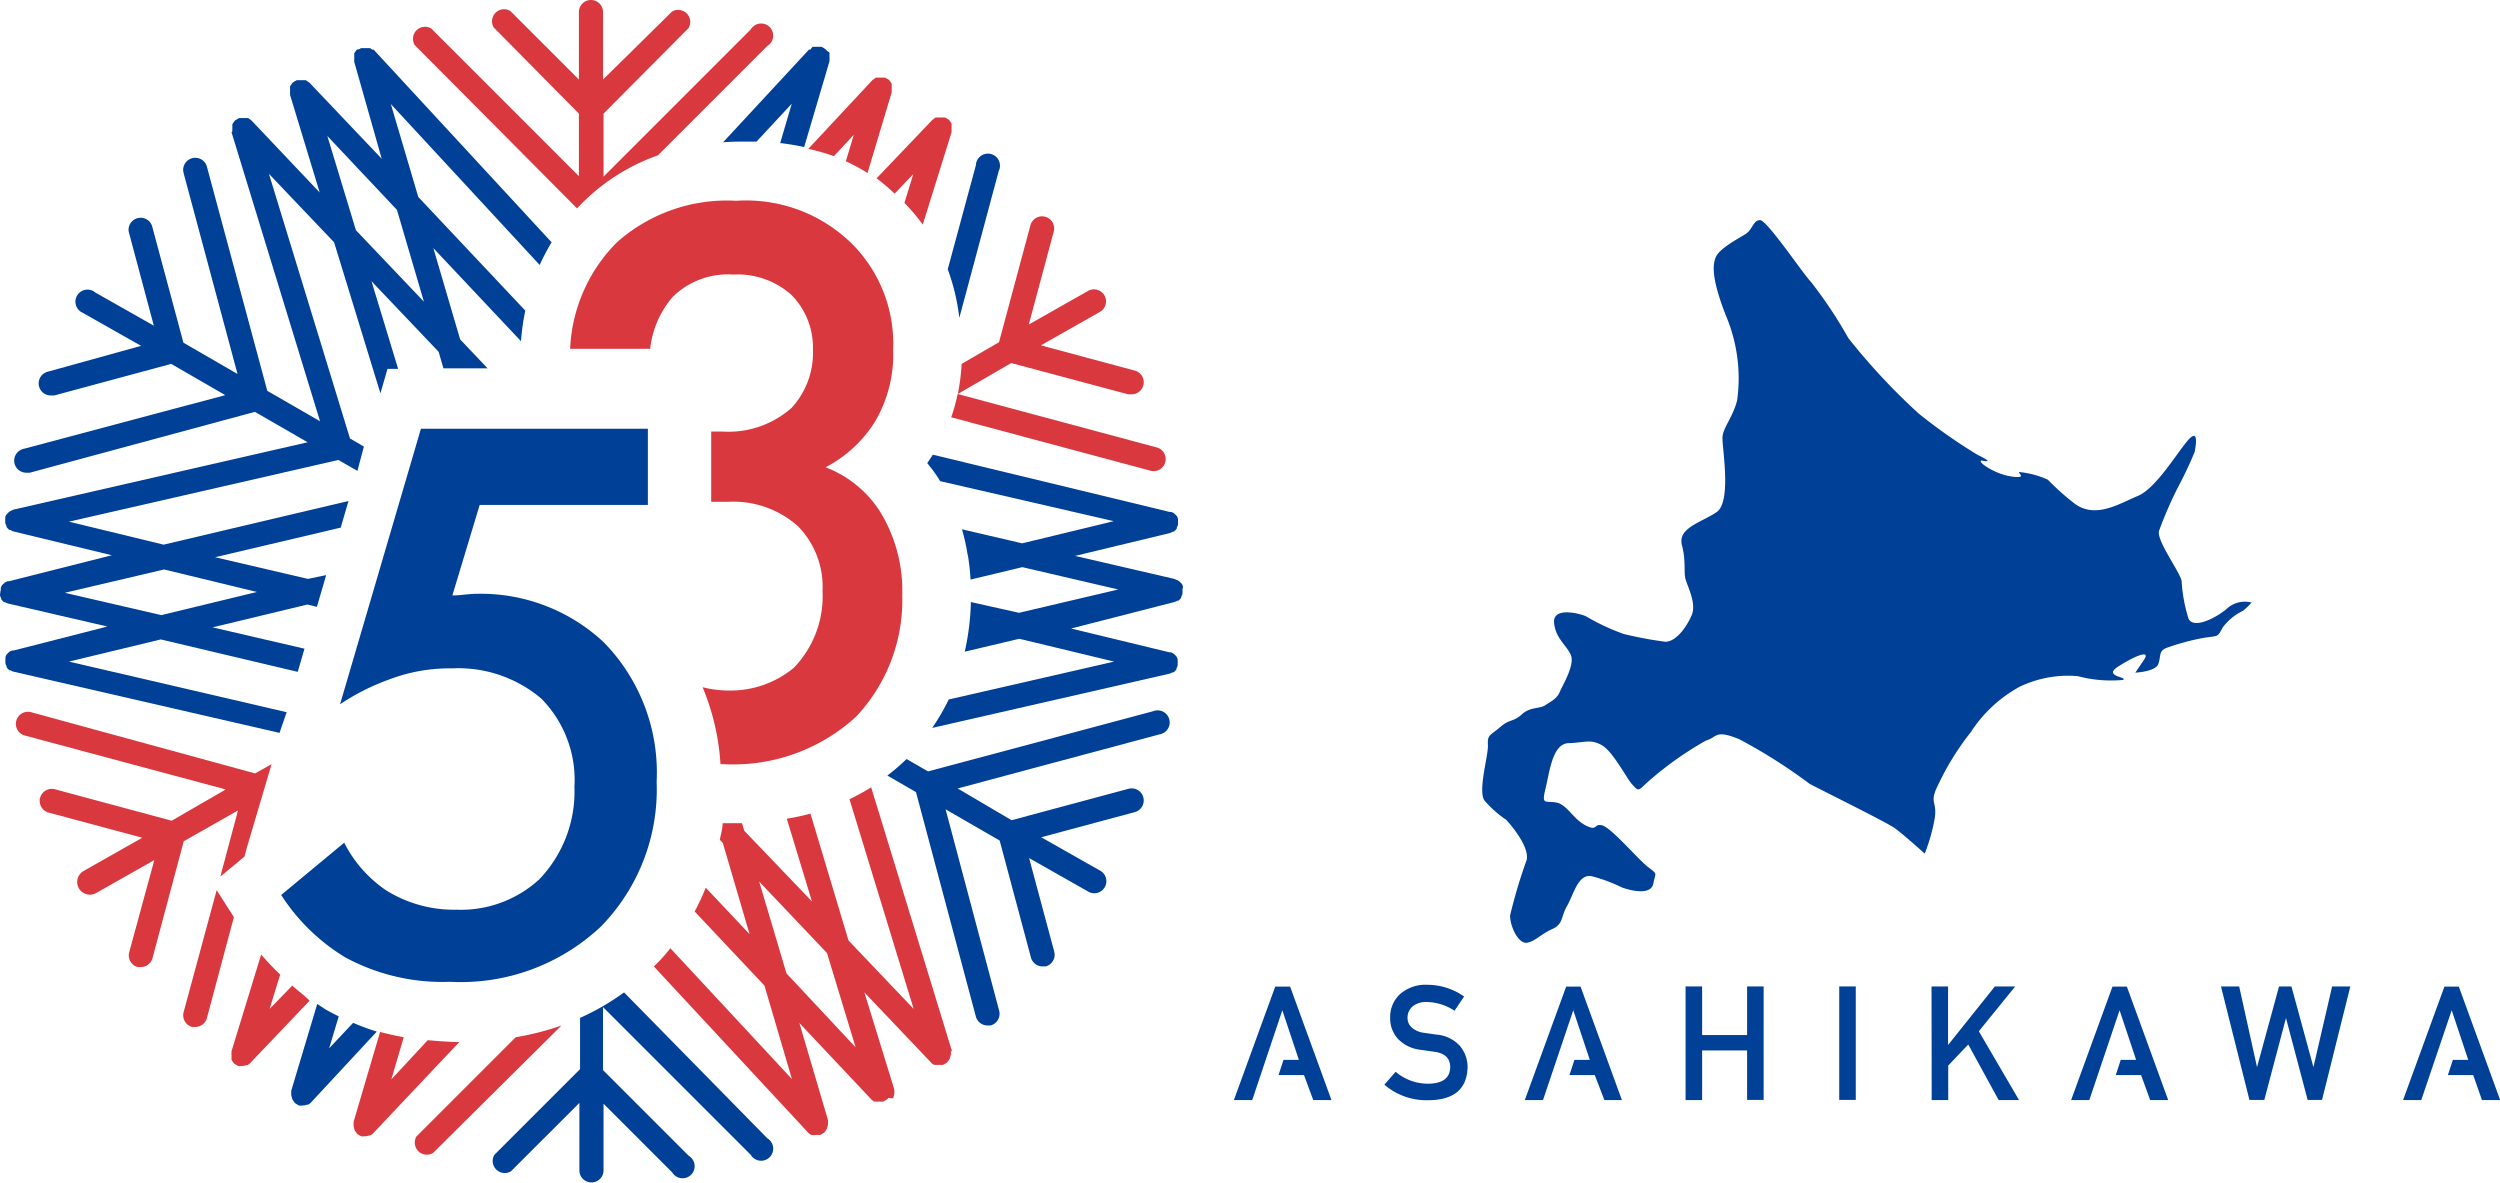 <svg xmlns="http://www.w3.org/2000/svg" width="151.15" height="71.54" viewBox="0 0 151.15 71.54"><defs><style>.cls-1{fill:#004097;}.cls-2{fill:#d9383e;}</style></defs><title>logo</title><g id="レイヤー_2" data-name="レイヤー 2"><g id="レイヤー_1-2" data-name="レイヤー 1"><path class="cls-1" d="M17.33,43.06,4.17,40l5.55-1.34L18,40.62l.41-1.4-5.56-1.29,5.73-1.38.58.14.56-1.92L18.62,35,13,33.69,20.6,31.9l.47-1.61L9.89,32.93,4.17,31.54l16.29-3.73,1.15.66L22,27l-.84-.49-4.9-16,3.94,4.14L23,23.78l.43-1.48h.64L22.46,17l4.06,4.27.29,1h2.67l-1.66-1.75L26.2,15l5.3,5.63a13.88,13.88,0,0,1,.26-1.85l-6.47-6.87L23.63,6.29l9,9.73a13.28,13.28,0,0,1,.72-1.37L22.59,3,22.5,3l-.12-.09-.15,0-.12,0h-.28l-.13.07L21.57,3h0a.7.7,0,0,0-.06.09.72.72,0,0,0-.09.13.7.7,0,0,0,0,.13.7.7,0,0,0,0,.14.73.73,0,0,0,0,.15.68.68,0,0,0,0,.11L23.08,9.6,18.71,5l-.09-.06a.72.72,0,0,0-.13-.09l-.13,0-.14,0h-.28l-.13.07-.12.08h0a.69.69,0,0,0-.06.09.72.72,0,0,0-.09.13.71.71,0,0,0,0,.13.71.71,0,0,0,0,.14.72.72,0,0,0,0,.16.69.69,0,0,0,0,.1l1.79,5.89L15.21,7.29l-.08-.06A.72.72,0,0,0,15,7.14l-.14,0-.13,0-.16,0h-.12l-.12.07-.13.08h0a.69.69,0,0,0-.06.09.72.72,0,0,0-.09.13.7.7,0,0,0,0,.13.7.7,0,0,0,0,.14.72.72,0,0,0,0,.16A.68.68,0,0,0,14,8l5.35,17.47-3.19-1.84L12.51,10.08a.73.73,0,0,0-1.41.38l3.26,12.15-3.27-1.89L9.19,13.65A.73.73,0,0,0,7.78,14L9.3,19.69l-3.53-2A.73.73,0,1,0,5,18.91l3.53,2L2.9,22.47a.73.73,0,0,0,.19,1.44l.19,0L10.35,22l3.27,1.89L1.42,27.14a.73.73,0,0,0,.19,1.44l.19,0L15.41,24.9l3.19,1.84L.82,30.81l-.11.05-.12.06a.7.7,0,0,0-.11.1l-.09.09a.72.72,0,0,0-.07.14.68.68,0,0,0,0,.09s0,0,0,0a2.27,2.27,0,0,0,0,.29s0,0,0,0a.71.71,0,0,0,.07.16l0,.06a.72.72,0,0,0,.18.19l.06,0a.72.72,0,0,0,.18.09h0l5.95,1.44L.55,35.14l-.09,0-.15.07-.1.09a.71.71,0,0,0-.1.1.73.73,0,0,0-.06.14.7.7,0,0,0,0,.1s0,0,0,0A2.36,2.36,0,0,0,0,36s0,0,0,0a.71.71,0,0,0,.07.17l0,.05a.73.73,0,0,0,.18.19l.06,0a.72.72,0,0,0,.18.08h0l6,1.39L.82,39.33l-.1,0-.13.06a.7.7,0,0,0-.11.1.7.7,0,0,0-.09.1.72.72,0,0,0-.06.14.69.69,0,0,0,0,.1s0,0,0,0a2.27,2.27,0,0,0,0,.29s0,0,0,0a.71.71,0,0,0,.07.16l0,.06a.73.73,0,0,0,.18.19l.06,0a.72.72,0,0,0,.18.08h0l16.08,3.7ZM24,12.69l1.63,5.55-4.11-4.32-1.73-5.7ZM3.92,35.84l6-1.41,5.62,1.36-5.79,1.4Z" transform="translate(0)"/><path class="cls-2" d="M34.89,12.6c.16-.18.33-.35.5-.51a12.24,12.24,0,0,1,4.39-2.7l6.61-6.61a.73.73,0,1,0-1-1l-8.9,8.9V6.87L41.63,1.7a.73.73,0,0,0-1-1L36.46,4.81V.73A.73.73,0,1,0,35,.73V4.81L30.85.66a.73.73,0,0,0-1,1L35,6.87v3.78L26.07,1.72a.73.73,0,0,0-1,1Z" transform="translate(0)"/><path class="cls-1" d="M45.09,8.56h.65l2.13-2.29-.7,2.38a14.22,14.22,0,0,1,1.45.24l1.53-5.18a.67.67,0,0,0,0-.1.72.72,0,0,0,0-.16.7.7,0,0,0,0-.13.7.7,0,0,0,0-.14A.72.72,0,0,0,50,3.08.68.68,0,0,0,49.94,3h0L49.8,2.9l-.13-.07h-.28l-.13,0-.13,0A.72.72,0,0,0,49,3L48.91,3,43.72,8.6C44.29,8.56,44.77,8.56,45.09,8.56Z" transform="translate(0)"/><path class="cls-2" d="M58.14,22a12.51,12.51,0,0,1-.23,1.82l3.23-1.87,7.07,1.89.19,0a.73.73,0,0,0,.19-1.44l-5.66-1.52,3.53-2a.73.73,0,1,0-.73-1.26l-3.53,2L63.71,14a.73.73,0,0,0-1.41-.38l-1.9,7.07Z" transform="translate(0)"/><path class="cls-1" d="M58,19.22l2.38-8.87A.73.73,0,1,0,59,10L57.3,16.28A12.61,12.61,0,0,1,58,19.22Z" transform="translate(0)"/><path class="cls-2" d="M50.42,9.44l1.2-1.29-.48,1.6a11.58,11.58,0,0,1,1.31.71l1.46-4.87a.68.68,0,0,0,0-.11.72.72,0,0,0,0-.15.7.7,0,0,0,0-.14.7.7,0,0,0,0-.13.72.72,0,0,0-.09-.13.68.68,0,0,0-.06-.09h0a.73.73,0,0,0-.13-.08l-.12-.07h-.28l-.13,0-.14,0a.72.72,0,0,0-.12.09l-.09.06L48.87,9A12.3,12.3,0,0,1,50.42,9.44Z" transform="translate(0)"/><path class="cls-2" d="M54.09,11.71l1.13-1.19-.54,1.75.11.11a11.85,11.85,0,0,1,1,1.2L57.53,8a.69.69,0,0,0,0-.11.72.72,0,0,0,0-.15.7.7,0,0,0,0-.14.7.7,0,0,0,0-.13.71.71,0,0,0-.09-.13.68.68,0,0,0-.06-.09h0l-.12-.08-.13-.07h-.13l-.15,0-.15,0-.12,0a.72.72,0,0,0-.14.1l-.08.06-3.36,3.52A12.19,12.19,0,0,1,54.09,11.71Z" transform="translate(0)"/><path class="cls-2" d="M57.51,25.23l12.13,3.25.19,0A.73.73,0,0,0,70,27.07L57.9,23.82A11,11,0,0,1,57.51,25.23Z" transform="translate(0)"/><path class="cls-1" d="M37.73,60a14.46,14.46,0,0,1-2.66,1.54v3.1l-5.18,5.18a.73.73,0,0,0,1,1l4.14-4.14v4.08a.73.73,0,0,0,1.46,0V66.73l4.15,4.15a.73.73,0,1,0,1-1l-5.18-5.18V60.89l8.93,8.93a.73.73,0,1,0,1-1Z" transform="translate(0)"/><path class="cls-2" d="M57.55,63.53,52.67,47.6a12.75,12.75,0,0,1-1.31.72L55.24,61l-3.94-4.14L49,49.19q-.69.19-1.43.31l1.52,5L45,50.23l-.14-.46H43.69c0,.35-.11.68-.17,1l.18.19,1.62,5.52-2.65-2.81A14.51,14.51,0,0,1,42,55.11l4.22,4.48,1.66,5.65-7.35-7.91c-.3.38-.62.75-1,1.1l9.36,10.08,0,0,.15.11.07,0a.72.72,0,0,0,.2,0h.07l.21,0h0l.12-.07.13-.08h0a.68.68,0,0,0,.06-.09.72.72,0,0,0,.09-.13,1.78,1.78,0,0,0,.07-.27.72.72,0,0,0,0-.15.68.68,0,0,0,0-.11l-1.73-5.87,4.37,4.64,0,0,.15.11.08,0a.72.72,0,0,0,.2,0h.06a.72.72,0,0,0,.21,0h0l.13-.07.12-.07h0a.7.7,0,0,0,.06-.09A.72.72,0,0,0,54,66.4a1.84,1.84,0,0,0,.07-.27.73.73,0,0,0,0-.16.69.69,0,0,0,0-.1L52.26,60l4.06,4.27,0,0a.72.72,0,0,0,.15.11l.07,0a.72.72,0,0,0,.21,0h.06a.73.73,0,0,0,.21,0h0l.13-.07.12-.08h0a.7.7,0,0,0,.06-.09.72.72,0,0,0,.09-.13,1.76,1.76,0,0,0,.07-.27.72.72,0,0,0,0-.16A.68.68,0,0,0,57.55,63.53Zm-10-4.68L45.9,53.3,50,57.62l1.73,5.7Z" transform="translate(0)"/><path class="cls-2" d="M14.39,49l-1.07,4,1.46-1.21.16-.59,1.48-5-1,.56L1.88,43.06a.73.73,0,1,0-.38,1.41l12.15,3.26-3.27,1.89L3.32,47.72a.73.73,0,0,0-.38,1.41L8.6,50.65l-3.53,2A.73.73,0,0,0,5.8,54l3.53-2L7.81,57.58a.73.73,0,0,0,.52.89l.19,0a.73.73,0,0,0,.7-.54l1.89-7.07Z" transform="translate(0)"/><path class="cls-2" d="M31.18,62.71l-6,6a.73.73,0,0,0,1,1L33.95,62A16.45,16.45,0,0,1,31.18,62.71Z" transform="translate(0)"/><path class="cls-1" d="M71.52,35.55s0,0,0,0a.7.7,0,0,0,0-.1.72.72,0,0,0-.06-.14.7.7,0,0,0-.1-.1l-.1-.09a.72.72,0,0,0-.15-.07L71,35l-6-1.39,5.73-1.38h0a.72.72,0,0,0,.18-.09l.06,0a.72.72,0,0,0,.18-.19l0-.06a.71.71,0,0,0,.07-.16s0,0,0,0a2.24,2.24,0,0,0,0-.29s0,0,0,0a.68.68,0,0,0,0-.09.72.72,0,0,0-.07-.15,1.78,1.78,0,0,0-.2-.19l-.14-.06-.1,0L56.4,27.49c-.11.17-.22.34-.34.51a10,10,0,0,1,.66.89l.12.2,10.5,2.42L61.8,32.85,58.16,32a13.11,13.11,0,0,1,.35,1.58l.12,0-.11,0a14.49,14.49,0,0,1,.16,1.46l3.13-.75,5.8,1.35-6,1.41L58.7,36.4a15.46,15.46,0,0,1-.37,3l3.3-.78L67.36,40l-10,2.29a13,13,0,0,1-1,1.72l14.35-3.28h0a.72.72,0,0,0,.18-.08l.06,0a.72.72,0,0,0,.18-.19l0-.05a.71.71,0,0,0,.07-.17s0,0,0,0a2.27,2.27,0,0,0,0-.29s0,0,0,0a.69.69,0,0,0,0-.1.72.72,0,0,0-.06-.14.71.71,0,0,0-.1-.11l-.1-.09a.71.71,0,0,0-.15-.07l-.08,0-5.95-1.44L71,36.4h0a.72.72,0,0,0,.18-.08l.06,0a.72.72,0,0,0,.18-.19l0-.06a.71.71,0,0,0,.07-.16s0,0,0,0a2.35,2.35,0,0,0,0-.29Z" transform="translate(0)"/><path class="cls-1" d="M69.72,43,56.11,46.64l-1.3-.75a12.52,12.52,0,0,1-1.16,1l1.73,1L59,61.46a.73.73,0,0,0,.7.54l.19,0a.73.73,0,0,0,.52-.89L57.17,48.93l3.27,1.89,1.89,7.07a.73.73,0,0,0,.7.54l.19,0a.73.73,0,0,0,.52-.89l-1.52-5.66,3.53,2a.73.73,0,1,0,.73-1.26l-3.53-2,5.66-1.52a.73.73,0,1,0-.38-1.41l-7.07,1.9L57.9,47.67,70.1,44.4A.73.73,0,1,0,69.72,43Z" transform="translate(0)"/><path class="cls-2" d="M17.67,59.59,16.3,61l.64-2.08a16,16,0,0,1-1.15-1.21L14,63.55a.69.69,0,0,0,0,.1.72.72,0,0,0,0,.16.71.71,0,0,0,0,.13.7.7,0,0,0,0,.14.72.72,0,0,0,.09.13.68.68,0,0,0,.06.09h0l.11.07.14.08h0a.73.73,0,0,0,.22,0,.72.72,0,0,0,.26-.05l.07,0a.72.72,0,0,0,.16-.11l0,0,3.61-3.79C18.41,60.19,18,59.89,17.67,59.59Z" transform="translate(0)"/><path class="cls-2" d="M13.1,53.82l-2,7.38a.73.73,0,0,0,.52.89l.19,0a.73.73,0,0,0,.7-.54l1.63-6.1Z" transform="translate(0)"/><path class="cls-1" d="M21.35,61.84,19.9,63.38l.58-1.93c-.28-.14-.56-.28-.83-.44l-.47-.31-1.57,5.24a.69.69,0,0,0,0,.11.71.71,0,0,0,0,.15,1.81,1.81,0,0,0,.07.27.72.72,0,0,0,.09.13.69.69,0,0,0,.06.09h0l.11.07.14.08h0a.74.74,0,0,0,.21,0,.72.72,0,0,0,.26-.05l.07,0a.72.72,0,0,0,.16-.11l0,0,4-4.31A14.17,14.17,0,0,1,21.35,61.84Z" transform="translate(0)"/><path class="cls-2" d="M25.86,62.89l-2.2,2.37.75-2.55c-.49-.09-1-.2-1.43-.32l-1.6,5.43a.68.68,0,0,0,0,.1.71.71,0,0,0,0,.16,1.77,1.77,0,0,0,.07.27.72.72,0,0,0,.09.12.69.69,0,0,0,.06.09h0l.1.06.14.08h0a.73.73,0,0,0,.21,0,.72.72,0,0,0,.26-.05l.07,0a.72.72,0,0,0,.16-.11l0,0L27.77,63C27.11,63,26.48,62.94,25.86,62.89Z" transform="translate(0)"/><path class="cls-1" d="M39.17,30.53H29L27.35,36c.49,0,1-.1,1.53-.1a10.89,10.89,0,0,1,7.61,2.92,11.25,11.25,0,0,1,3.21,8.45A11.85,11.85,0,0,1,36.35,56a12.36,12.36,0,0,1-9.15,3.36,12.34,12.34,0,0,1-6.33-1.48A12,12,0,0,1,17,54.11l3.81-3.16a7.69,7.69,0,0,0,2.52,2.87A7.73,7.73,0,0,0,27.6,55a7,7,0,0,0,5-1.83,7.66,7.66,0,0,0,2.13-5.59,7,7,0,0,0-2-5.34,7.75,7.75,0,0,0-5.39-1.83,10.24,10.24,0,0,0-3.86.69,13.5,13.5,0,0,0-2.92,1.48l4.89-16.66H39.17Z" transform="translate(0)"/><path class="cls-2" d="M53.17,30.87a6.78,6.78,0,0,0-3.26-2.62,7.66,7.66,0,0,0,3-2.77A8,8,0,0,0,54,21.14a8.56,8.56,0,0,0-2.37-6.28,9.12,9.12,0,0,0-7.12-2.72,10,10,0,0,0-7.22,2.52,9.71,9.71,0,0,0-2.82,6.43h4.84a5.76,5.76,0,0,1,1.38-3.16,4.78,4.78,0,0,1,3.66-1.33,4.87,4.87,0,0,1,3.51,1.24,4.52,4.52,0,0,1,1.29,3.31,4.91,4.91,0,0,1-1.29,3.51,5.76,5.76,0,0,1-4.2,1.43H43v4.25h1a5.86,5.86,0,0,1,4.25,1.48,5.23,5.23,0,0,1,1.48,3.91A6.23,6.23,0,0,1,48,40.37a6,6,0,0,1-3.86,1.38,6.58,6.58,0,0,1-1.66-.2,14.37,14.37,0,0,1,1.08,4.65h.14a11,11,0,0,0,8.06-2.87A10.28,10.28,0,0,0,54.55,36,9.14,9.14,0,0,0,53.17,30.87Z" transform="translate(0)"/><path class="cls-1" d="M136.13,36.43a1.61,1.61,0,0,0-1.47.35c-.53.48-2,1.31-2.34.63a9.43,9.43,0,0,1-.42-2.3c-.15-.6-1.5-2.4-1.37-3a24.34,24.34,0,0,1,1.16-2.67,23,23,0,0,0,1-2.12c.08-.42.26-1.5-.45-.65s-1.92,2.88-3,3.32-2.58,1.44-3.87.41A15.18,15.18,0,0,1,123.81,29a5.56,5.56,0,0,0-1.62-.45c-.44-.08.57.42-.57.26s-2.3-1.07-1.71-.95,0-.2-.33-.35A32.78,32.78,0,0,1,116,25a38.41,38.41,0,0,1-4.25-4.56,26.81,26.81,0,0,0-2.27-3.41c-.47-.48-2.64-3.71-3.06-3.72s-.45.56-.87.83-1.56.86-1.8,1.38-.24,1.4.59,3.54a9.74,9.74,0,0,1,.69,5.13c-.24,1-.86,1.67-.89,2.25s.57,3.89-.35,4.52-2.37.95-2.1,2,.08,1.61.23,2.1.66,1.46.35,2.16-.93,1.58-1.59,1.58a23.47,23.47,0,0,1-2.51-.47,13,13,0,0,1-2.3-1.08c-.59-.23-2-.51-1.91.41s.71,1.31,1,1.91-.47,1.82-.65,2.25-.5.56-.87.81-.9.08-1.43.56-.72.26-1.31.77-.78.45-.74,1.07-.63,2.81-.2,3.38a6.67,6.67,0,0,0,1.31,1.16S92.51,51.11,92.3,52a31.09,31.09,0,0,0-1,3.35c0,.69.51,1.71,1,1.65s.87-.53,1.55-.83.51-.74.9-1.41.65-1.92,1.46-1.79a9.38,9.38,0,0,1,1.86.69c.69.24,1.76.44,1.89-.24s.29-.53-.32-1-2.24-2.4-2.78-2.52-.24.39-1,0-1.11-1.26-1.77-1.38-.9.18-.65-.83.41-2.73,1.4-2.76,1.32-.26,2,.12,1.5,2,1.83,2.36.36.45.74.06a20.54,20.54,0,0,1,3.74-2.7c.68-.18.51-.69,2-.08a32.41,32.41,0,0,1,4.26,2.7c.6.33,4.62,2.3,5.16,2.69s1.8,1.53,1.8,1.53a11.12,11.12,0,0,0,.59-2.06c.21-1.16-.39-.93.26-2.18a16.18,16.18,0,0,1,1.94-3.11,8.19,8.19,0,0,1,2.93-2.73,6.77,6.77,0,0,1,3.53-.65,7.87,7.87,0,0,0,2.73.23c.35-.18-1.23-.2-.3-.8s2-1.08,1.59-.44l-.54.8s1.19-.06,1.38-.5,0-.81.51-1a14.71,14.71,0,0,1,2.16-.59c1-.17.89,0,1.24-.65a3.3,3.3,0,0,1,1.22-1A4.16,4.16,0,0,0,136.13,36.43Z" transform="translate(0)"/><path class="cls-1" d="M75.71,66.51H74.6l2.5-6.86H78l2.5,6.86h-1.1L78.84,65H77.3l.3-.92h.93l-1-3h0Z" transform="translate(0)"/><path class="cls-1" d="M86.32,65.52q1.34,0,1.36-1,0-.77-.89-.92l-.91-.13a2.24,2.24,0,0,1-1.35-.65,1.82,1.82,0,0,1-.48-1.27,1.88,1.88,0,0,1,.6-1.45,2.33,2.33,0,0,1,1.64-.56,3.86,3.86,0,0,1,2.23.71l-.58.86a3.15,3.15,0,0,0-1.7-.53,1.3,1.3,0,0,0-.8.24.89.89,0,0,0-.34.74.76.76,0,0,0,.23.54,1.33,1.33,0,0,0,.74.34l.77.11a2.14,2.14,0,0,1,1.43.69,2,2,0,0,1,.46,1.28q-.05,2-2.41,2a3.89,3.89,0,0,1-2.62-.94l.68-.78A3,3,0,0,0,86.32,65.52Z" transform="translate(0)"/><path class="cls-1" d="M105.63,63.51h-2.72v3h-1V59.64h1v2.94h2.72V59.64h1v6.86h-1Z" transform="translate(0)"/><path class="cls-1" d="M111.2,59.64h1v6.86h-1Z" transform="translate(0)"/><path class="cls-1" d="M116.78,59.64h1v3.54h0l2.83-3.54h1.23l-2.2,2.71,2.43,4.16h-1.23L119,63.15l-1.21,1.27v2.09h-1Z" transform="translate(0)"/><path class="cls-1" d="M134.28,59.64h1.1l1.08,4.88h0l1.33-4.88h.75l1.33,4.88h0L141,59.64h1.1l-1.71,6.86h-.87l-1.31-4.95h0l-1.31,4.95H136Z" transform="translate(0)"/><path class="cls-1" d="M93.29,66.51h-1.1l2.5-6.86h.87l2.5,6.86H97L96.42,65H94.89l.3-.92h.93l-1-3h0Z" transform="translate(0)"/><path class="cls-1" d="M126.32,66.51h-1.1l2.5-6.86h.87l2.5,6.86H130L129.45,65h-1.53l.3-.92h.93l-1-3h0Z" transform="translate(0)"/><path class="cls-1" d="M146.39,66.51h-1.1l2.5-6.86h.87l2.5,6.86h-1.1L149.53,65H148l.3-.92h.93l-1-3h0Z" transform="translate(0)"/></g></g></svg>